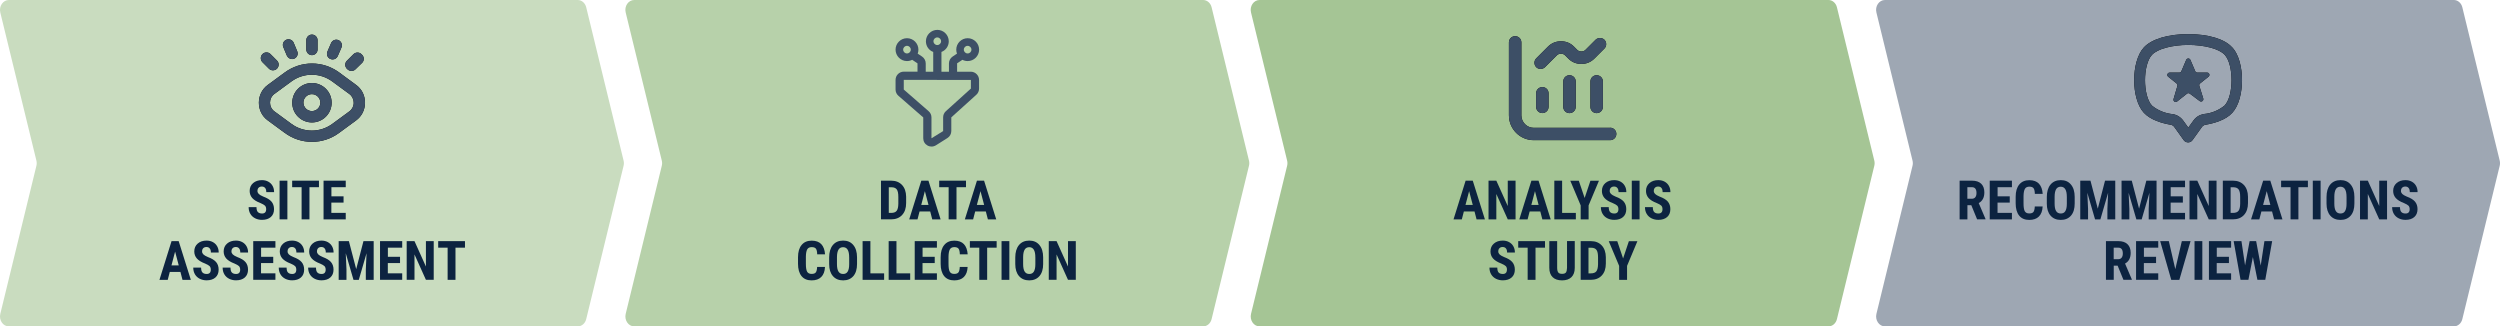 <svg xmlns="http://www.w3.org/2000/svg" id="a" viewBox="0 0 413.46 53.98"><defs><style>.b{fill:#9ea7b3;}.c{fill:#c9dcbf;}.d{isolation:isolate;}.e{fill:#0c2340;}.f{fill:#3d4f66;}.g{fill:#a5c595;}.h{fill:#b7d1aa;}</style></defs><path class="h" d="M198.97,0h-94.08c-.97,0-1.67,1.03-1.41,2.07l5.97,24.49c.07.28.07.58,0,.86l-5.97,24.49c-.25,1.04.45,2.07,1.41,2.07h94.08c.66,0,1.24-.49,1.41-1.21l6.18-25.35c.07-.28.07-.58,0-.86l-6.18-25.35c-.17-.71-.75-1.21-1.41-1.21Z"></path><g class="d"><path class="e" d="M145.7,36.28v-6.4h1.69c.75,0,1.34.24,1.79.71.44.47.67,1.12.68,1.95v1.04c0,.84-.22,1.5-.67,1.98-.44.48-1.06.72-1.83.72h-1.66ZM146.99,30.96v4.25h.39c.43,0,.73-.11.91-.34.18-.23.27-.62.28-1.17v-1.11c0-.6-.08-1.01-.25-1.25-.17-.24-.45-.36-.85-.37h-.47Z"></path><path class="e" d="M153.84,34.97h-1.76l-.34,1.31h-1.37l2-6.4h1.18l2.01,6.4h-1.38l-.34-1.31ZM152.36,33.89h1.2l-.6-2.28-.6,2.28Z"></path><path class="e" d="M159.77,30.96h-1.58v5.32h-1.3v-5.32h-1.56v-1.08h4.43v1.08Z"></path><path class="e" d="M163.04,34.97h-1.76l-.34,1.31h-1.37l2-6.4h1.18l2.01,6.4h-1.38l-.34-1.31ZM161.56,33.89h1.2l-.6-2.28-.6,2.28Z"></path></g><g class="d"><path class="e" d="M136.44,44.15c-.03.73-.24,1.28-.62,1.66s-.91.56-1.6.56c-.72,0-1.28-.24-1.66-.71-.39-.48-.58-1.16-.58-2.04v-1.08c0-.88.2-1.56.6-2.03.4-.48.95-.71,1.66-.71s1.23.2,1.59.58c.36.39.57.95.62,1.68h-1.3c-.01-.45-.08-.76-.21-.93-.13-.17-.36-.26-.7-.26s-.59.12-.73.36c-.14.24-.22.64-.23,1.19v1.21c0,.64.07,1.07.21,1.31.14.24.39.36.73.36s.57-.08.7-.25c.13-.17.2-.46.22-.9h1.29Z"></path><path class="e" d="M141.74,43.66c0,.86-.2,1.52-.61,2-.41.47-.97.71-1.69.71s-1.28-.24-1.69-.71c-.41-.47-.62-1.13-.62-1.98v-1.09c0-.88.2-1.56.61-2.06.41-.49.97-.74,1.7-.74s1.27.24,1.68.73c.41.48.62,1.17.62,2.04v1.09ZM140.44,42.59c0-.58-.08-1.01-.25-1.29s-.42-.42-.76-.42-.6.14-.76.41c-.16.27-.25.68-.25,1.24v1.14c0,.56.08.97.25,1.24.17.27.42.4.77.4s.59-.13.75-.39c.16-.26.25-.66.25-1.21v-1.11Z"></path><path class="e" d="M143.95,45.21h2.27v1.07h-3.56v-6.4h1.29v5.33Z"></path><path class="e" d="M148.26,45.21h2.27v1.07h-3.56v-6.4h1.29v5.33Z"></path><path class="e" d="M154.58,43.51h-2.01v1.7h2.38v1.07h-3.67v-6.4h3.67v1.08h-2.37v1.51h2.01v1.04Z"></path><path class="e" d="M160.03,44.15c-.03.73-.24,1.28-.62,1.66s-.91.56-1.6.56c-.72,0-1.28-.24-1.66-.71-.39-.48-.58-1.16-.58-2.04v-1.08c0-.88.2-1.56.6-2.03.4-.48.95-.71,1.66-.71s1.23.2,1.59.58c.36.39.57.95.62,1.68h-1.3c-.01-.45-.08-.76-.21-.93-.13-.17-.36-.26-.7-.26s-.59.12-.73.36c-.14.24-.22.64-.23,1.19v1.21c0,.64.07,1.07.21,1.31.14.24.39.36.73.36s.57-.08.7-.25c.13-.17.2-.46.22-.9h1.29Z"></path><path class="e" d="M164.84,40.96h-1.58v5.32h-1.3v-5.32h-1.56v-1.08h4.43v1.08Z"></path><path class="e" d="M166.93,46.28h-1.29v-6.4h1.29v6.4Z"></path><path class="e" d="M172.52,43.66c0,.86-.2,1.52-.61,2-.41.47-.97.71-1.69.71s-1.28-.24-1.69-.71c-.41-.47-.62-1.13-.62-1.98v-1.09c0-.88.2-1.56.61-2.06.41-.49.97-.74,1.7-.74s1.27.24,1.68.73c.41.48.62,1.17.62,2.04v1.09ZM171.23,42.59c0-.58-.08-1.01-.25-1.29s-.42-.42-.76-.42-.6.14-.76.41c-.16.27-.25.68-.25,1.24v1.14c0,.56.08.97.25,1.24.17.27.42.4.77.4s.59-.13.75-.39c.16-.26.25-.66.25-1.21v-1.11Z"></path><path class="e" d="M177.92,46.28h-1.29l-1.89-4.2v4.2h-1.29v-6.4h1.29l1.89,4.2v-4.2h1.29v6.4Z"></path></g><path class="f" d="M160.55,11.86h-2.26v-1.39s.88-.58.88-.58c.27.14.56.21.87.21,1.04,0,1.89-.85,1.89-1.89s-.85-1.89-1.89-1.89-1.89.85-1.89,1.89c0,.23.04.45.12.66l-.72.48c-.38.26-.61.68-.61,1.14v1.37h-1.24v-3.27c.73-.28,1.21-.97,1.21-1.76,0-1.04-.85-1.89-1.89-1.89s-1.89.85-1.89,1.89c0,.79.48,1.49,1.21,1.76v3.27s-1.24,0-1.24,0v-1.37c0-.46-.23-.88-.61-1.14l-.72-.48c.08-.21.12-.43.12-.66,0-1.04-.85-1.89-1.89-1.89s-1.89.85-1.89,1.89.85,1.89,1.89,1.89c.3,0,.6-.07.86-.21l.88.59v1.37h-2.26c-.76,0-1.37.61-1.37,1.37v1.59c0,.4.17.77.47,1.03l4.11,3.58v3.45c0,.51.26.95.71,1.2.21.12.44.17.66.17.25,0,.5-.07.73-.21l1.9-1.2c.4-.25.64-.69.64-1.16v-2.26s4.14-3.74,4.14-3.74c.29-.26.45-.63.45-1.02v-1.42c0-.76-.61-1.37-1.37-1.37ZM154.38,6.82c0-.35.28-.63.63-.63s.63.28.63.63-.28.63-.63.63-.63-.28-.63-.63ZM153.58,18.39l-4.11-3.58v-1.6s11.1.01,11.1.01v1.43s-4.14,3.74-4.14,3.74c-.29.26-.45.63-.45,1.02v2.27s-1.93,1.19-1.93,1.19v-3.45c0-.4-.17-.77-.47-1.03ZM159.4,8.21c0-.35.28-.63.63-.63s.63.28.63.63-.28.63-.63.63-.63-.28-.63-.63ZM150.63,8.21c0,.35-.28.63-.63.63s-.63-.28-.63-.63.28-.63.63-.63.63.28.63.63Z"></path><path class="b" d="M405.82,0h-94.08c-.97,0-1.67,1.03-1.41,2.07l5.97,24.49c.07.28.07.58,0,.86l-5.97,24.49c-.25,1.04.45,2.07,1.41,2.07h94.08c.66,0,1.24-.49,1.41-1.21l6.18-25.35c.07-.28.07-.58,0-.86l-6.18-25.35c-.17-.71-.75-1.21-1.41-1.21h0Z"></path><g class="d"><path class="e" d="M326.02,33.94h-.64v2.34h-1.29v-6.4h2.06c.65,0,1.15.17,1.5.5.35.34.53.81.53,1.43,0,.85-.31,1.44-.93,1.78l1.12,2.62v.06h-1.39l-.96-2.34ZM325.38,32.87h.73c.26,0,.45-.09.58-.26.13-.17.19-.4.19-.69,0-.64-.25-.96-.75-.96h-.76v1.91Z"></path><path class="e" d="M332.37,33.51h-2.01v1.7h2.38v1.07h-3.67v-6.4h3.67v1.08h-2.37v1.51h2.01v1.04Z"></path><path class="e" d="M337.82,34.15c-.03.73-.24,1.28-.62,1.66s-.91.56-1.6.56c-.72,0-1.28-.24-1.66-.71-.39-.48-.58-1.16-.58-2.04v-1.08c0-.88.2-1.56.6-2.03.4-.48.95-.71,1.66-.71s1.23.2,1.59.58c.36.39.57.95.62,1.68h-1.3c-.01-.45-.08-.76-.21-.93-.13-.17-.36-.26-.7-.26s-.59.12-.73.36c-.14.24-.22.64-.23,1.19v1.21c0,.64.07,1.07.21,1.31.14.24.39.36.73.36s.57-.08.7-.25c.13-.17.2-.46.22-.9h1.29Z"></path><path class="e" d="M343.12,33.66c0,.86-.2,1.52-.61,2-.41.47-.97.71-1.69.71s-1.28-.24-1.69-.71c-.41-.47-.62-1.13-.62-1.98v-1.09c0-.88.2-1.56.61-2.06.41-.49.97-.74,1.7-.74s1.27.24,1.68.73c.41.48.62,1.17.62,2.04v1.09ZM341.82,32.59c0-.58-.08-1.01-.25-1.29s-.42-.42-.76-.42-.6.14-.76.41c-.16.27-.25.68-.25,1.24v1.14c0,.56.08.97.25,1.24.17.27.42.4.77.4s.59-.13.75-.39c.16-.26.25-.66.25-1.21v-1.11Z"></path><path class="e" d="M345.73,29.88l1.21,4.63,1.2-4.63h1.69v6.4h-1.3v-1.73l.12-2.67-1.28,4.4h-.88l-1.28-4.4.12,2.67v1.73h-1.29v-6.4h1.69Z"></path><path class="e" d="M352.56,29.88l1.21,4.63,1.2-4.63h1.69v6.4h-1.3v-1.73l.12-2.67-1.28,4.4h-.88l-1.28-4.4.12,2.67v1.73h-1.29v-6.4h1.69Z"></path><path class="e" d="M361,33.51h-2.01v1.7h2.38v1.07h-3.67v-6.4h3.67v1.08h-2.37v1.51h2.01v1.04Z"></path><path class="e" d="M366.58,36.28h-1.29l-1.89-4.2v4.2h-1.29v-6.4h1.29l1.89,4.2v-4.2h1.29v6.4Z"></path><path class="e" d="M367.62,36.28v-6.4h1.69c.75,0,1.34.24,1.79.71.44.47.67,1.12.68,1.95v1.04c0,.84-.22,1.5-.67,1.98-.44.48-1.06.72-1.83.72h-1.66ZM368.91,30.96v4.25h.39c.43,0,.73-.11.91-.34.18-.23.27-.62.28-1.17v-1.11c0-.6-.08-1.01-.25-1.25-.17-.24-.45-.36-.85-.37h-.47Z"></path><path class="e" d="M375.76,34.97h-1.76l-.34,1.31h-1.37l2-6.4h1.18l2.01,6.4h-1.38l-.34-1.31ZM374.28,33.89h1.2l-.6-2.28-.6,2.28Z"></path><path class="e" d="M381.7,30.96h-1.58v5.32h-1.3v-5.32h-1.56v-1.08h4.43v1.08Z"></path><path class="e" d="M383.79,36.28h-1.29v-6.4h1.29v6.4Z"></path><path class="e" d="M389.38,33.66c0,.86-.2,1.52-.61,2-.41.47-.97.71-1.69.71s-1.28-.24-1.69-.71c-.41-.47-.62-1.13-.62-1.98v-1.09c0-.88.2-1.56.61-2.06.41-.49.97-.74,1.7-.74s1.27.24,1.68.73c.41.48.62,1.17.62,2.04v1.09ZM388.08,32.59c0-.58-.08-1.01-.25-1.29s-.42-.42-.76-.42-.6.14-.76.41c-.16.27-.25.68-.25,1.24v1.14c0,.56.08.97.25,1.24.17.27.42.4.77.4s.59-.13.75-.39c.16-.26.25-.66.25-1.21v-1.11Z"></path><path class="e" d="M394.78,36.28h-1.29l-1.89-4.2v4.2h-1.29v-6.4h1.29l1.89,4.2v-4.2h1.29v6.4Z"></path><path class="e" d="M398.52,34.6c0-.26-.07-.46-.2-.59s-.38-.27-.73-.42c-.64-.24-1.1-.53-1.38-.85-.28-.33-.42-.71-.42-1.16,0-.54.19-.97.57-1.3.38-.33.87-.49,1.46-.49.39,0,.74.08,1.05.25.31.17.54.4.71.7.17.3.25.64.25,1.03h-1.29c0-.3-.06-.53-.19-.68-.13-.16-.31-.24-.55-.24-.23,0-.4.07-.53.2-.13.13-.19.31-.19.54,0,.18.07.33.21.48.14.14.39.29.75.44.62.23,1.08.5,1.36.83.28.33.42.75.42,1.25,0,.56-.18.99-.53,1.3-.35.31-.84.47-1.45.47-.41,0-.79-.08-1.13-.25s-.61-.41-.8-.73c-.19-.32-.29-.69-.29-1.12h1.3c0,.37.07.64.22.8s.38.25.7.25c.45,0,.68-.24.68-.72Z"></path></g><g class="d"><path class="e" d="M350.22,43.94h-.64v2.34h-1.29v-6.4h2.06c.65,0,1.15.17,1.5.5.35.34.53.81.53,1.43,0,.85-.31,1.44-.93,1.78l1.12,2.62v.06h-1.39l-.96-2.34ZM349.58,42.87h.73c.26,0,.45-.09.58-.26.13-.17.19-.4.19-.69,0-.64-.25-.96-.75-.96h-.76v1.91Z"></path><path class="e" d="M356.57,43.51h-2.01v1.7h2.38v1.07h-3.67v-6.4h3.67v1.08h-2.37v1.51h2.01v1.04Z"></path><path class="e" d="M359.76,44.52l1.08-4.64h1.44l-1.85,6.4h-1.34l-1.83-6.4h1.43l1.07,4.64Z"></path><path class="e" d="M364.23,46.28h-1.29v-6.4h1.29v6.4Z"></path><path class="e" d="M368.62,43.51h-2.01v1.7h2.38v1.07h-3.67v-6.4h3.67v1.08h-2.37v1.51h2.01v1.04Z"></path><path class="e" d="M373.89,43.9l.61-4.02h1.28l-1.14,6.4h-1.3l-.75-3.77-.74,3.77h-1.3l-1.14-6.4h1.29l.6,4.02.75-4.02h1.08l.75,4.02Z"></path></g><path d="M369.17,7.85c-1.21-1.39-3.95-2.21-7.27-2.21s-6.06.82-7.34,2.21c-2.14,2.32-2.14,8.48,0,10.8,1.12,1.21,3.07,1.75,4.48,1.99.22.05.42.17.55.36l1.56,2.18c.29.4.85.49,1.25.2.08-.06.14-.12.2-.2l1.56-2.18c.13-.18.33-.31.55-.36,1.44-.24,3.39-.78,4.48-1.99,2.14-2.32,2.14-8.48,0-10.8ZM367.93,17.44c-.99.81-2.2,1.31-3.48,1.42-.69.13-1.31.52-1.71,1.1l-.83,1.15-.83-1.15c-.41-.57-1.02-.96-1.71-1.08-1.28-.12-2.49-.61-3.48-1.42-1.51-1.65-1.51-6.73,0-8.38.9-.99,3.34-1.65,6.02-1.65s5.12.65,6.02,1.63c1.51,1.65,1.51,6.73,0,8.38Z"></path><path d="M365.01,12.01h-1.61c-.15,0-.28-.09-.34-.22l-.81-1.9c-.09-.19-.31-.27-.5-.18-.08.04-.14.1-.18.18l-.81,1.9c-.06.14-.19.22-.34.22h-1.61c-.21,0-.37.18-.37.39,0,.11.05.21.13.28l1.41,1.13c.12.09.17.25.13.39l-.64,2.18c-.06.2.05.41.25.47.11.03.23.01.33-.06l1.65-1.31c.13-.1.31-.1.45,0l1.65,1.24c.17.12.4.09.53-.08.07-.1.09-.22.06-.33l-.66-2.12c-.04-.14,0-.3.13-.39l1.41-1.13c.16-.13.18-.37.05-.53-.07-.08-.16-.13-.26-.13Z"></path><path class="f" d="M369.17,7.85c-1.21-1.39-3.95-2.21-7.27-2.21s-6.06.82-7.34,2.21c-2.14,2.32-2.14,8.48,0,10.8,1.12,1.21,3.07,1.75,4.48,1.99.22.05.42.17.55.36l1.56,2.18c.29.4.85.49,1.25.2.08-.06.14-.12.2-.2l1.56-2.18c.13-.18.33-.31.55-.36,1.44-.24,3.39-.78,4.48-1.99,2.14-2.32,2.14-8.48,0-10.8ZM367.93,17.44c-.99.81-2.2,1.31-3.48,1.42-.69.13-1.31.52-1.71,1.1l-.83,1.15-.83-1.15c-.41-.57-1.02-.96-1.71-1.08-1.28-.12-2.49-.61-3.48-1.42-1.51-1.65-1.51-6.73,0-8.38.9-.99,3.34-1.65,6.02-1.65s5.12.65,6.02,1.63c1.51,1.65,1.51,6.73,0,8.38Z"></path><path class="f" d="M365.01,12.01h-1.61c-.15,0-.28-.09-.34-.22l-.81-1.9c-.09-.19-.31-.27-.5-.18-.08.04-.14.1-.18.18l-.81,1.9c-.06.14-.19.22-.34.22h-1.61c-.21,0-.37.18-.37.39,0,.11.05.21.13.28l1.41,1.13c.12.09.17.25.13.39l-.64,2.18c-.06.2.05.41.25.47.11.03.23.01.33-.06l1.65-1.31c.13-.1.31-.1.45,0l1.65,1.24c.17.12.4.09.53-.08.07-.1.09-.22.06-.33l-.66-2.12c-.04-.14,0-.3.13-.39l1.41-1.13c.16-.13.18-.37.05-.53-.07-.08-.16-.13-.26-.13Z"></path><path class="g" d="M302.39,0h-94.08c-.97,0-1.67,1.03-1.41,2.07l5.97,24.49c.07.28.07.58,0,.86l-5.97,24.49c-.25,1.04.45,2.07,1.41,2.07h94.08c.66,0,1.24-.49,1.41-1.21l6.18-25.35c.07-.28.07-.58,0-.86l-6.18-25.35c-.17-.71-.75-1.21-1.41-1.21Z"></path><g class="d"><path class="e" d="M243.86,34.97h-1.76l-.34,1.31h-1.37l2-6.4h1.18l2.01,6.4h-1.38l-.34-1.31ZM242.37,33.89h1.2l-.6-2.28-.6,2.28Z"></path><path class="e" d="M250.65,36.28h-1.29l-1.89-4.2v4.2h-1.29v-6.4h1.29l1.89,4.2v-4.2h1.29v6.4Z"></path><path class="e" d="M254.74,34.97h-1.76l-.34,1.31h-1.37l2-6.4h1.18l2.01,6.4h-1.38l-.34-1.31ZM253.26,33.89h1.2l-.6-2.28-.6,2.28Z"></path><path class="e" d="M258.35,35.21h2.27v1.07h-3.56v-6.4h1.29v5.33Z"></path><path class="e" d="M262.07,32.76l.96-2.87h1.41l-1.71,4.08v2.32h-1.31v-2.32l-1.72-4.08h1.41l.97,2.87Z"></path><path class="e" d="M267.66,34.6c0-.26-.07-.46-.2-.59s-.38-.27-.73-.42c-.64-.24-1.1-.53-1.38-.85-.28-.33-.42-.71-.42-1.16,0-.54.19-.97.57-1.3.38-.33.87-.49,1.46-.49.39,0,.74.08,1.05.25.31.17.54.4.71.7.17.3.25.64.25,1.03h-1.29c0-.3-.06-.53-.19-.68-.13-.16-.31-.24-.55-.24-.23,0-.4.07-.53.2-.13.13-.19.31-.19.54,0,.18.07.33.21.48.14.14.39.29.75.44.62.23,1.08.5,1.36.83.28.33.42.75.42,1.25,0,.56-.18.99-.53,1.3-.35.31-.84.47-1.45.47-.41,0-.79-.08-1.13-.25s-.61-.41-.8-.73c-.19-.32-.29-.69-.29-1.12h1.3c0,.37.07.64.22.8s.38.25.7.25c.45,0,.68-.24.68-.72Z"></path><path class="e" d="M271.16,36.28h-1.29v-6.4h1.29v6.4Z"></path><path class="e" d="M274.95,34.6c0-.26-.07-.46-.2-.59s-.38-.27-.73-.42c-.64-.24-1.1-.53-1.38-.85-.28-.33-.42-.71-.42-1.16,0-.54.19-.97.57-1.3.38-.33.87-.49,1.46-.49.39,0,.74.08,1.05.25.31.17.54.4.71.7.17.3.25.64.25,1.03h-1.29c0-.3-.06-.53-.19-.68-.13-.16-.31-.24-.55-.24-.23,0-.4.07-.53.2-.13.13-.19.31-.19.54,0,.18.07.33.21.48.14.14.39.29.75.44.62.23,1.08.5,1.36.83.28.33.42.75.42,1.25,0,.56-.18.99-.53,1.3-.35.31-.84.47-1.45.47-.41,0-.79-.08-1.13-.25s-.61-.41-.8-.73c-.19-.32-.29-.69-.29-1.12h1.3c0,.37.07.64.22.8s.38.25.7.25c.45,0,.68-.24.68-.72Z"></path></g><g class="d"><path class="e" d="M249.23,44.6c0-.26-.07-.46-.2-.59-.13-.13-.38-.27-.73-.42-.64-.24-1.1-.53-1.38-.85-.28-.33-.42-.71-.42-1.16,0-.54.19-.97.57-1.3.38-.33.87-.49,1.46-.49.39,0,.74.08,1.05.25.31.17.54.4.71.7.17.3.25.64.25,1.03h-1.29c0-.3-.06-.53-.19-.68-.13-.16-.31-.24-.55-.24-.23,0-.4.07-.53.2-.13.13-.19.31-.19.54,0,.18.07.33.21.48.14.14.39.29.75.44.62.23,1.08.5,1.36.83.28.33.42.75.42,1.25,0,.56-.18.99-.53,1.3-.35.31-.84.47-1.45.47-.41,0-.79-.08-1.13-.25s-.61-.41-.8-.73c-.19-.32-.29-.69-.29-1.12h1.3c0,.37.07.64.21.8s.38.25.7.25c.45,0,.68-.24.68-.72Z"></path><path class="e" d="M255.53,40.96h-1.58v5.32h-1.3v-5.32h-1.56v-1.08h4.43v1.08Z"></path><path class="e" d="M260.44,39.88v4.43c0,.67-.19,1.17-.55,1.53-.36.35-.88.53-1.55.53s-1.21-.18-1.57-.54c-.36-.36-.54-.87-.54-1.55v-4.4h1.3v4.4c0,.36.06.62.18.78s.33.23.64.23.52-.08.63-.23c.11-.15.17-.41.18-.76v-4.43h1.29Z"></path><path class="e" d="M261.42,46.28v-6.4h1.69c.75,0,1.34.24,1.79.71.44.47.67,1.12.68,1.95v1.04c0,.84-.22,1.5-.67,1.98-.44.48-1.06.72-1.83.72h-1.66ZM262.71,40.96v4.25h.39c.43,0,.73-.11.91-.34.18-.23.27-.62.28-1.17v-1.11c0-.6-.08-1.01-.25-1.25-.17-.24-.45-.36-.85-.37h-.47Z"></path><path class="e" d="M268.43,42.76l.96-2.87h1.41l-1.71,4.08v2.32h-1.31v-2.32l-1.72-4.08h1.41l.97,2.87Z"></path></g><path d="M266.3,21.14h-12.63c-1.14,0-2.06-.92-2.06-2.06V7.01c0-.57-.46-1.03-1.03-1.03s-1.03.46-1.03,1.03v12.06c0,2.27,1.84,4.11,4.11,4.11h12.63c.57,0,1.03-.46,1.03-1.03s-.46-1.03-1.03-1.03Z"></path><path d="M254.79,11.4c.28,0,.54-.11.73-.29l1.96-1.96c.17-.17.39-.26.63-.26h.1c.23,0,.46.09.63.26l.56.56c.56.56,1.3.86,2.08.86h.1c.79,0,1.52-.31,2.08-.86l1.68-1.68c.19-.19.3-.45.3-.73s-.11-.53-.3-.73c-.37-.37-1.08-.37-1.45,0l-1.68,1.68c-.17.17-.39.26-.63.26h-.1c-.24,0-.46-.09-.63-.26l-.56-.56c-.56-.56-1.29-.86-2.08-.86h-.1c-.79,0-1.52.31-2.08.86l-1.96,1.96c-.19.19-.3.45-.3.73s.11.53.3.73.45.29.73.29Z"></path><path d="M254.05,15.43v2.24c0,.57.46,1.03,1.03,1.03s1.03-.46,1.03-1.03v-2.24c0-.57-.46-1.03-1.03-1.03s-1.03.46-1.03,1.03Z"></path><path d="M258.54,13.47v4.21c0,.57.46,1.03,1.03,1.03s1.03-.46,1.03-1.03v-4.21c0-.57-.46-1.03-1.03-1.03s-1.03.46-1.03,1.03Z"></path><path d="M263.03,13.47v4.21c0,.57.46,1.03,1.03,1.03s1.03-.46,1.03-1.03v-4.21c0-.57-.46-1.03-1.03-1.03s-1.03.46-1.03,1.03Z"></path><path class="f" d="M266.3,21.14h-12.63c-1.14,0-2.06-.92-2.06-2.06V7.01c0-.57-.46-1.03-1.03-1.03s-1.03.46-1.03,1.03v12.06c0,2.27,1.84,4.11,4.11,4.11h12.63c.57,0,1.03-.46,1.03-1.03s-.46-1.03-1.03-1.03Z"></path><path class="f" d="M254.79,11.4c.28,0,.54-.11.73-.29l1.96-1.96c.17-.17.39-.26.63-.26h.1c.23,0,.46.09.63.26l.56.56c.56.56,1.3.86,2.08.86h.1c.79,0,1.52-.31,2.08-.86l1.68-1.68c.19-.19.3-.45.3-.73s-.11-.53-.3-.73c-.37-.37-1.08-.37-1.45,0l-1.68,1.68c-.17.17-.39.26-.63.26h-.1c-.24,0-.46-.09-.63-.26l-.56-.56c-.56-.56-1.29-.86-2.08-.86h-.1c-.79,0-1.52.31-2.08.86l-1.96,1.96c-.19.19-.3.45-.3.73s.11.53.3.73.45.29.73.29Z"></path><path class="f" d="M254.05,15.43v2.24c0,.57.46,1.03,1.03,1.03s1.03-.46,1.03-1.03v-2.24c0-.57-.46-1.03-1.03-1.03s-1.03.46-1.03,1.03Z"></path><path class="f" d="M258.54,13.47v4.21c0,.57.46,1.03,1.03,1.03s1.03-.46,1.03-1.03v-4.21c0-.57-.46-1.03-1.03-1.03s-1.03.46-1.03,1.03Z"></path><path class="f" d="M263.03,13.47v4.21c0,.57.46,1.03,1.03,1.03s1.03-.46,1.03-1.03v-4.21c0-.57-.46-1.03-1.03-1.03s-1.03.46-1.03,1.03Z"></path><path class="c" d="M95.55,0H1.47C.5,0-.2,1.03.05,2.07l5.97,24.49c.07.28.07.58,0,.86L.05,51.91c-.25,1.04.45,2.07,1.41,2.07h94.08c.66,0,1.24-.49,1.41-1.21l6.18-25.35c.07-.28.07-.58,0-.86l-6.18-25.35c-.17-.71-.75-1.21-1.41-1.21h.01Z"></path><g class="d"><path class="e" d="M44.02,34.6c0-.26-.07-.46-.2-.59-.13-.13-.38-.27-.73-.42-.64-.24-1.1-.53-1.38-.85-.28-.33-.42-.71-.42-1.16,0-.54.19-.97.57-1.3.38-.33.87-.49,1.46-.49.39,0,.74.08,1.05.25.31.17.54.4.71.7s.25.64.25,1.03h-1.29c0-.3-.06-.53-.19-.68-.13-.16-.31-.24-.55-.24-.23,0-.4.07-.53.2-.13.13-.19.31-.19.54,0,.18.07.33.21.48.14.14.39.29.75.44.62.23,1.08.5,1.36.83.28.33.42.75.42,1.25,0,.56-.18.99-.53,1.3-.35.31-.84.47-1.45.47-.41,0-.79-.08-1.13-.25s-.61-.41-.8-.73c-.19-.32-.29-.69-.29-1.12h1.3c0,.37.07.64.22.8s.38.25.7.25c.45,0,.68-.24.68-.72Z"></path><path class="e" d="M47.53,36.28h-1.29v-6.4h1.29v6.4Z"></path><path class="e" d="M52.76,30.96h-1.58v5.32h-1.3v-5.32h-1.56v-1.08h4.43v1.08Z"></path><path class="e" d="M56.81,33.51h-2.01v1.7h2.38v1.07h-3.67v-6.4h3.67v1.08h-2.37v1.51h2.01v1.04Z"></path></g><g class="d"><path class="e" d="M29.84,44.97h-1.76l-.34,1.31h-1.37l2-6.4h1.18l2.01,6.4h-1.38l-.34-1.31ZM28.36,43.89h1.2l-.6-2.28-.6,2.28Z"></path><path class="e" d="M34.86,44.6c0-.26-.07-.46-.2-.59-.13-.13-.38-.27-.73-.42-.64-.24-1.1-.53-1.38-.85-.28-.33-.42-.71-.42-1.16,0-.54.19-.97.57-1.3.38-.33.87-.49,1.46-.49.39,0,.74.08,1.05.25.31.17.54.4.71.7s.25.64.25,1.03h-1.29c0-.3-.06-.53-.19-.68-.13-.16-.31-.24-.55-.24-.23,0-.4.07-.53.2-.13.13-.19.31-.19.54,0,.18.07.33.21.48.14.14.39.29.75.44.62.23,1.08.5,1.36.83.28.33.42.75.42,1.25,0,.56-.18.99-.53,1.3-.35.31-.84.47-1.45.47-.41,0-.79-.08-1.13-.25s-.61-.41-.8-.73c-.19-.32-.29-.69-.29-1.12h1.3c0,.37.07.64.22.8s.38.25.7.25c.45,0,.68-.24.68-.72Z"></path><path class="e" d="M39.72,44.6c0-.26-.07-.46-.2-.59-.13-.13-.38-.27-.73-.42-.64-.24-1.1-.53-1.38-.85-.28-.33-.42-.71-.42-1.16,0-.54.19-.97.57-1.3.38-.33.87-.49,1.46-.49.39,0,.74.08,1.05.25.31.17.54.4.71.7s.25.64.25,1.03h-1.29c0-.3-.06-.53-.19-.68-.13-.16-.31-.24-.55-.24-.23,0-.4.07-.53.2-.13.13-.19.31-.19.54,0,.18.07.33.21.48.14.14.39.29.75.44.62.23,1.08.5,1.36.83.28.33.42.75.42,1.25,0,.56-.18.99-.53,1.3-.35.31-.84.47-1.45.47-.41,0-.79-.08-1.13-.25s-.61-.41-.8-.73c-.19-.32-.29-.69-.29-1.12h1.3c0,.37.07.64.22.8s.38.25.7.25c.45,0,.68-.24.68-.72Z"></path><path class="e" d="M45.18,43.51h-2.01v1.7h2.38v1.07h-3.67v-6.4h3.67v1.08h-2.37v1.51h2.01v1.04Z"></path><path class="e" d="M49,44.6c0-.26-.07-.46-.2-.59-.13-.13-.38-.27-.73-.42-.64-.24-1.1-.53-1.38-.85-.28-.33-.42-.71-.42-1.16,0-.54.19-.97.57-1.3.38-.33.87-.49,1.46-.49.39,0,.74.08,1.05.25.31.17.54.4.71.7s.25.64.25,1.03h-1.29c0-.3-.06-.53-.19-.68-.13-.16-.31-.24-.55-.24-.23,0-.4.07-.53.2-.13.13-.19.31-.19.54,0,.18.07.33.21.48.14.14.39.29.75.44.62.23,1.08.5,1.36.83.28.33.42.75.42,1.25,0,.56-.18.99-.53,1.3-.35.31-.84.47-1.45.47-.41,0-.79-.08-1.13-.25s-.61-.41-.8-.73c-.19-.32-.29-.69-.29-1.12h1.3c0,.37.07.64.22.8s.38.25.7.25c.45,0,.68-.24.68-.72Z"></path><path class="e" d="M53.86,44.6c0-.26-.07-.46-.2-.59-.13-.13-.38-.27-.73-.42-.64-.24-1.1-.53-1.38-.85-.28-.33-.42-.71-.42-1.16,0-.54.19-.97.57-1.3.38-.33.87-.49,1.46-.49.39,0,.74.08,1.05.25.31.17.54.4.71.7s.25.64.25,1.03h-1.29c0-.3-.06-.53-.19-.68-.13-.16-.31-.24-.55-.24-.23,0-.4.07-.53.2-.13.13-.19.31-.19.54,0,.18.07.33.21.48.14.14.39.29.75.44.62.23,1.08.5,1.36.83.28.33.42.75.42,1.25,0,.56-.18.99-.53,1.3-.35.31-.84.47-1.45.47-.41,0-.79-.08-1.13-.25s-.61-.41-.8-.73c-.19-.32-.29-.69-.29-1.12h1.3c0,.37.07.64.22.8s.38.25.7.25c.45,0,.68-.24.68-.72Z"></path><path class="e" d="M57.7,39.88l1.21,4.63,1.2-4.63h1.69v6.4h-1.3v-1.73l.12-2.67-1.28,4.4h-.88l-1.28-4.4.12,2.67v1.73h-1.29v-6.4h1.69Z"></path><path class="e" d="M66.15,43.51h-2.01v1.7h2.38v1.07h-3.67v-6.4h3.67v1.08h-2.37v1.51h2.01v1.04Z"></path><path class="e" d="M71.73,46.28h-1.29l-1.89-4.2v4.2h-1.29v-6.4h1.29l1.89,4.2v-4.2h1.29v6.4Z"></path><path class="e" d="M76.91,40.96h-1.58v5.32h-1.3v-5.32h-1.56v-1.08h4.43v1.08Z"></path></g><path d="M58.9,14.05l-2.81-2.07c-2.69-1.97-6.3-1.97-8.99,0l-2.82,2.07c-.93.68-1.47,1.75-1.47,2.93,0,1.18.53,2.25,1.47,2.93l2.82,2.07c1.32.97,2.87,1.48,4.49,1.48s3.18-.51,4.49-1.48l2.82-2.07c.93-.68,1.47-1.75,1.47-2.93s-.53-2.25-1.47-2.93ZM58.5,16.98c0,.58-.26,1.1-.71,1.43l-2.82,2.07c-2.03,1.49-4.75,1.49-6.78,0l-2.82-2.07c-.45-.33-.71-.85-.71-1.43,0-.58.25-1.1.7-1.43l2.82-2.07c1-.73,2.17-1.12,3.39-1.12s2.4.39,3.39,1.12l2.82,2.07c.45.33.71.85.71,1.43Z"></path><path d="M51.59,13.73c-1.8,0-3.26,1.46-3.26,3.26s1.46,3.26,3.26,3.26,3.26-1.46,3.26-3.26-1.46-3.26-3.26-3.26ZM52.98,16.98c0,.77-.63,1.39-1.4,1.39s-1.4-.63-1.4-1.4.63-1.4,1.4-1.4,1.4.63,1.4,1.4Z"></path><path d="M51.59,9.12c.51,0,.93-.42.93-.93v-1.54c0-.51-.42-.93-.93-.93s-.93.42-.93.93v1.54c0,.51.42.93.93.93Z"></path><path d="M47.45,9.19h0c.14.35.48.58.86.58.12,0,.24-.02.35-.07.47-.2.7-.74.5-1.21l-.59-1.42c-.2-.47-.74-.7-1.22-.5-.47.2-.7.74-.5,1.21l.59,1.42Z"></path><path d="M54.64,9.75c.12.05.24.08.37.08.37,0,.71-.22.85-.56l.61-1.41c.1-.23.1-.48.01-.71-.09-.23-.27-.41-.5-.51s-.48-.1-.71-.01c-.23.09-.41.27-.51.49l-.61,1.41c-.2.47.01,1.02.48,1.22Z"></path><path d="M57.46,11.45c.18.18.41.28.67.28s.47-.09.65-.26l1.1-1.07c.37-.36.38-.95.02-1.32-.02-.02-.05-.04-.07-.05-.01-.02-.03-.04-.05-.07-.18-.18-.41-.27-.66-.27h0c-.25,0-.48.1-.66.27l-1.09,1.09c-.18.18-.27.41-.27.66s.1.48.27.66l.08.08Z"></path><path d="M44.48,11.36c.18.18.41.27.66.27s.47-.09.65-.26l.04-.04c.16-.17.25-.4.26-.64,0-.25-.1-.48-.27-.66l-1.09-1.09c-.17-.18-.41-.27-.66-.27h0c-.24,0-.48.09-.65.27l-.02.02c-.18.18-.27.41-.27.66s.1.48.27.66l1.09,1.09Z"></path><path class="f" d="M58.9,14.05l-2.81-2.07c-2.69-1.97-6.3-1.97-8.99,0l-2.82,2.07c-.93.68-1.47,1.75-1.47,2.93,0,1.18.53,2.25,1.47,2.93l2.82,2.07c1.32.97,2.87,1.48,4.49,1.48s3.18-.51,4.49-1.48l2.82-2.07c.93-.68,1.47-1.75,1.47-2.93s-.53-2.25-1.47-2.93ZM58.5,16.98c0,.58-.26,1.1-.71,1.43l-2.82,2.07c-2.03,1.49-4.75,1.49-6.78,0l-2.82-2.07c-.45-.33-.71-.85-.71-1.43,0-.58.25-1.1.7-1.43l2.82-2.07c1-.73,2.17-1.12,3.39-1.12s2.4.39,3.39,1.12l2.82,2.07c.45.33.71.85.71,1.43Z"></path><path class="f" d="M51.59,13.73c-1.8,0-3.26,1.46-3.26,3.26s1.46,3.26,3.26,3.26,3.26-1.46,3.26-3.26-1.46-3.26-3.26-3.26ZM52.98,16.98c0,.77-.63,1.39-1.4,1.39s-1.4-.63-1.4-1.4.63-1.4,1.4-1.4,1.4.63,1.4,1.4Z"></path><path class="f" d="M51.59,9.12c.51,0,.93-.42.93-.93v-1.54c0-.51-.42-.93-.93-.93s-.93.42-.93.93v1.54c0,.51.42.93.93.93Z"></path><path class="f" d="M47.45,9.19h0c.14.35.48.58.86.58.12,0,.24-.02.35-.07.47-.2.7-.74.5-1.21l-.59-1.42c-.2-.47-.74-.7-1.22-.5-.47.2-.7.74-.5,1.21l.59,1.42Z"></path><path class="f" d="M54.64,9.75c.12.05.24.08.37.08.37,0,.71-.22.85-.56l.61-1.41c.1-.23.1-.48.01-.71-.09-.23-.27-.41-.5-.51s-.48-.1-.71-.01c-.23.09-.41.27-.51.49l-.61,1.41c-.2.47.01,1.02.48,1.22Z"></path><path class="f" d="M57.46,11.45c.18.18.41.28.67.28s.47-.09.65-.26l1.1-1.07c.37-.36.38-.95.02-1.32-.02-.02-.05-.04-.07-.05-.01-.02-.03-.04-.05-.07-.18-.18-.41-.27-.66-.27h0c-.25,0-.48.1-.66.27l-1.09,1.09c-.18.18-.27.41-.27.66s.1.48.27.66l.08.08Z"></path><path class="f" d="M44.48,11.36c.18.18.41.27.66.27s.47-.09.65-.26l.04-.04c.16-.17.25-.4.26-.64,0-.25-.1-.48-.27-.66l-1.09-1.09c-.17-.18-.41-.27-.66-.27h0c-.24,0-.48.09-.65.27l-.02.02c-.18.18-.27.41-.27.66s.1.48.27.66l1.09,1.09Z"></path></svg>